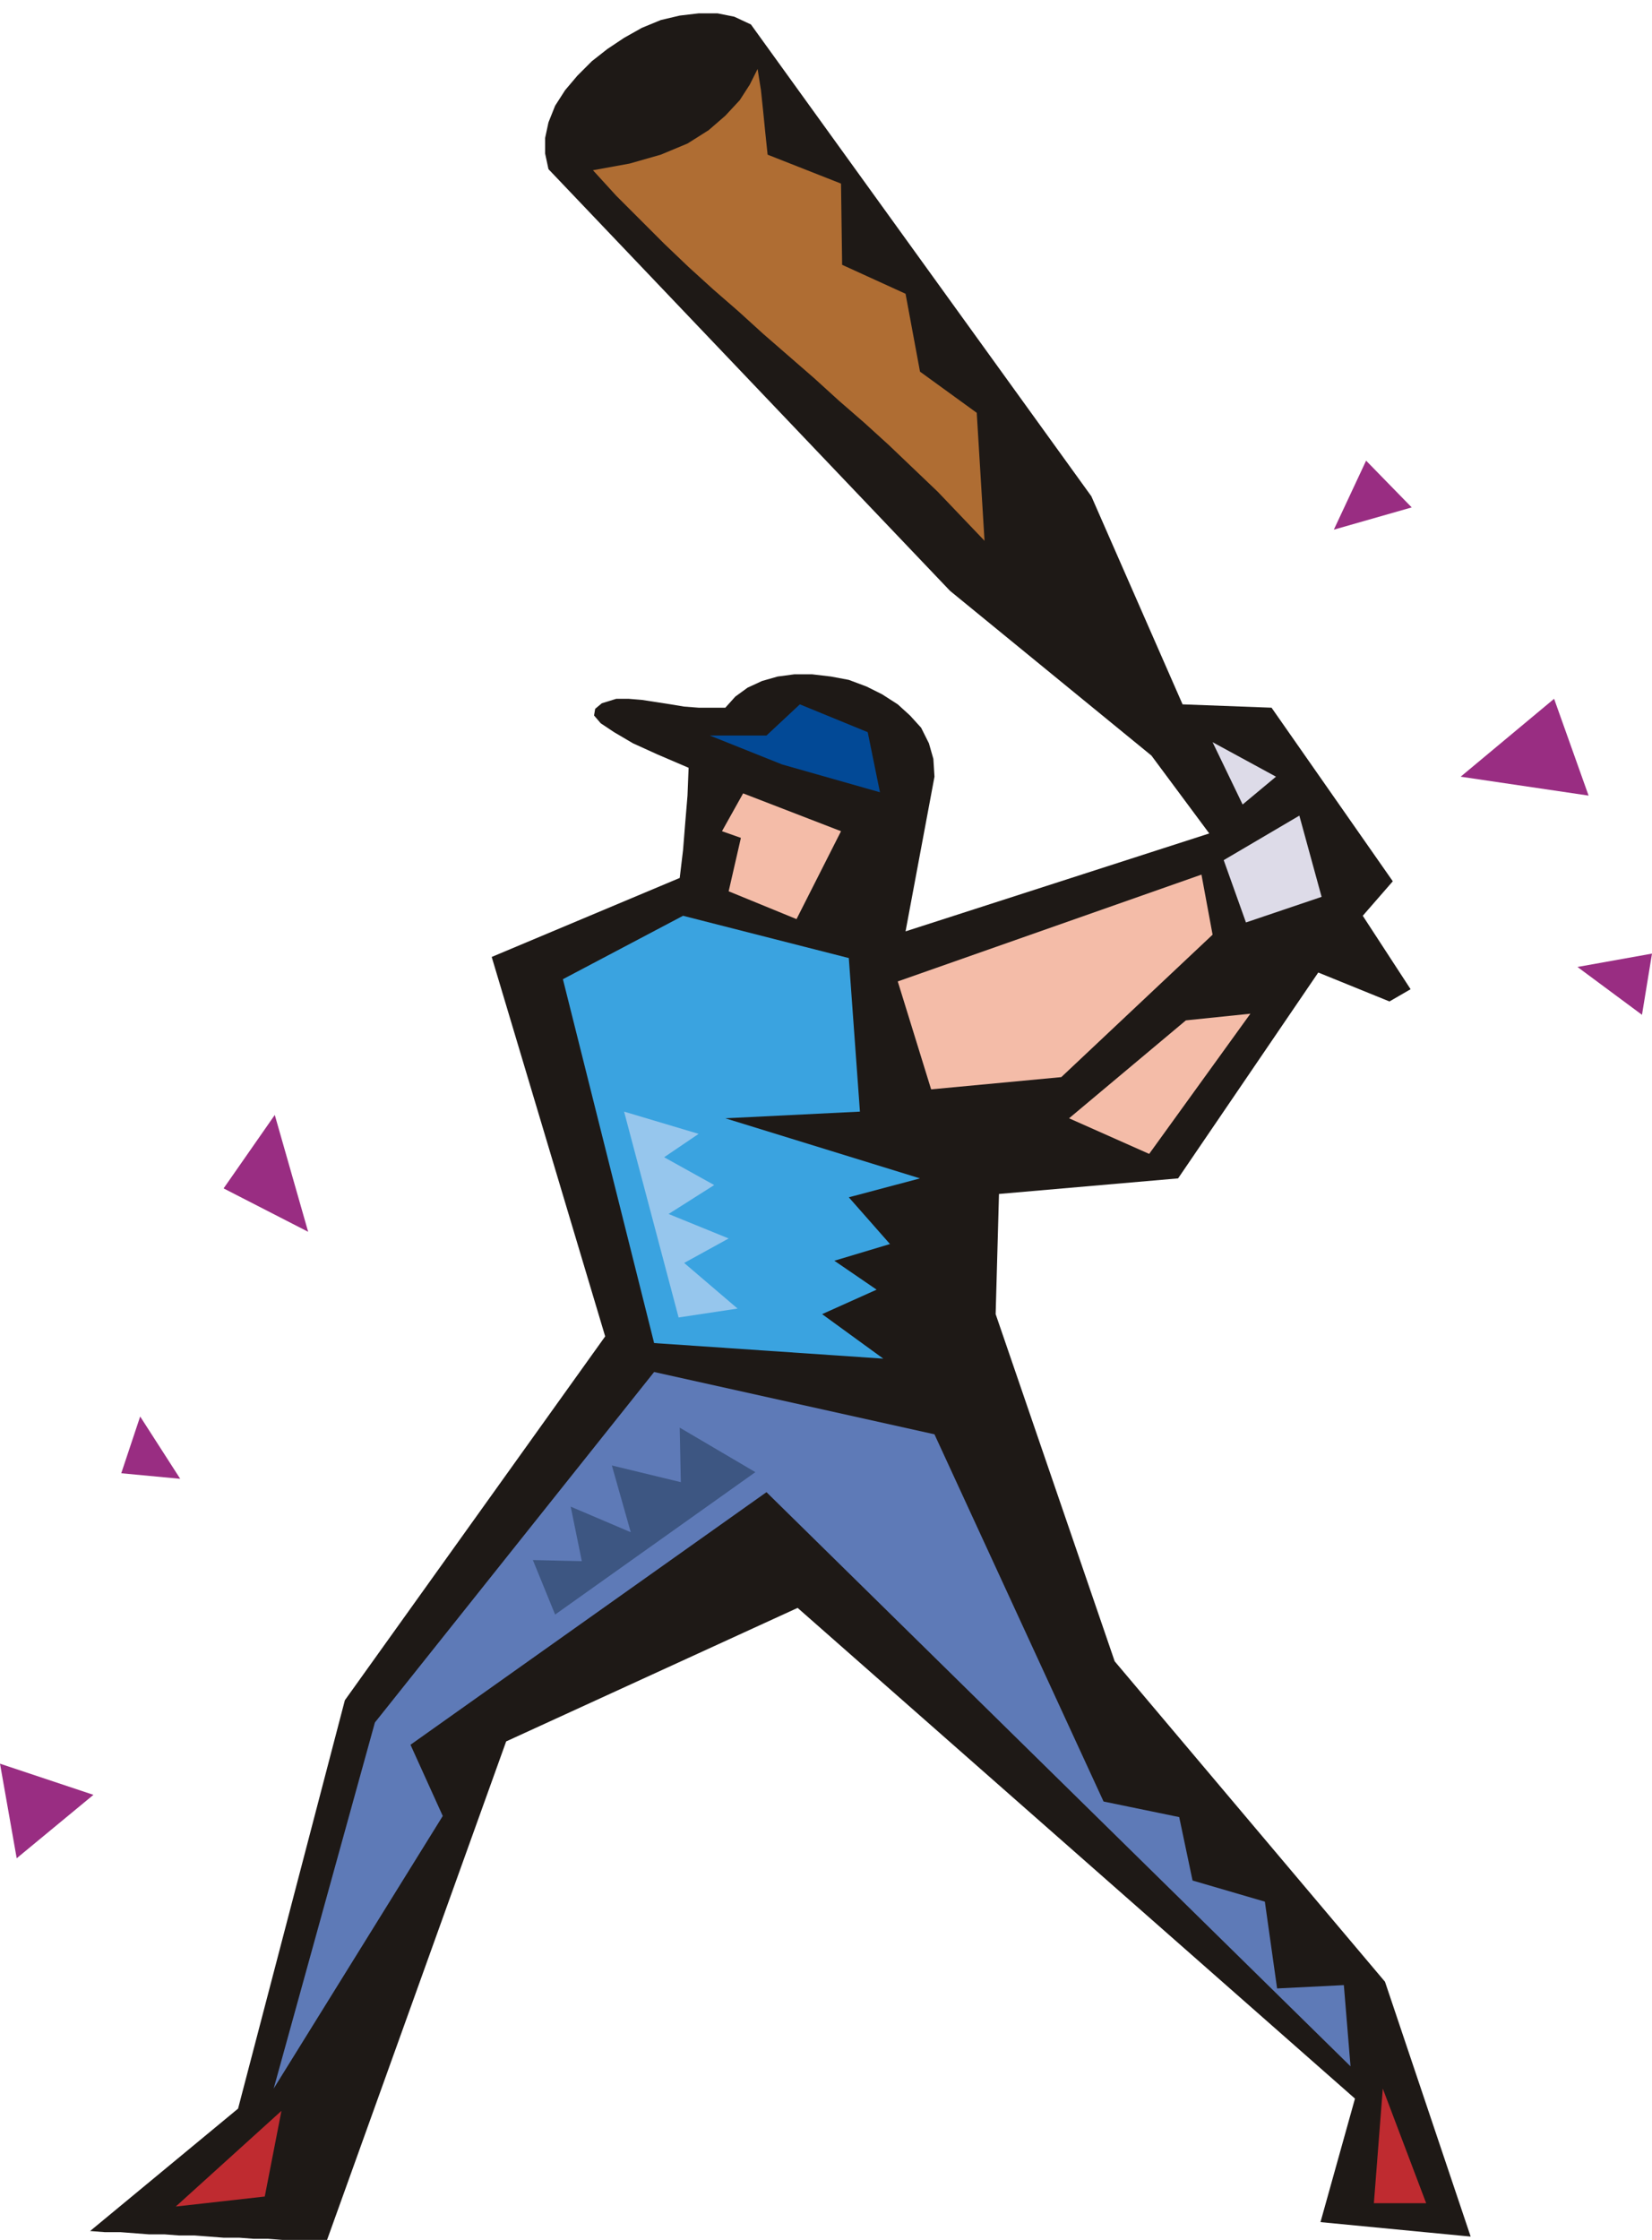 <svg xmlns="http://www.w3.org/2000/svg" fill-rule="evenodd" height="2.013in" preserveAspectRatio="none" stroke-linecap="round" viewBox="0 0 1485 2013" width="142.56"><style>.pen1{stroke:none}.brush6{fill:#f4bca8}</style><path class="pen1" d="m1476 912-58-43 67-12-9 55zM126 1273l36 56-53-5 17-51zm1143-817-70 20 29-62 41 42zM0 1585l84 28-69 57-15-85zm247-583 30 105-76-39 46-66zm1181-287-115-17 84-70 31 87z" style="fill:#992d82"/><path class="pen1" style="fill:#1e1916" d="m1063 633 80 3 109 156-27 31 43 66-19 11-64-26-126 185-161 14-3 108 107 312 243 288 77 229-135-13 31-111-501-441-262 120-161 448h-40l-13-1h-13l-13-1h-14l-13-1-13-1h-14l-13-1h-14l-13-1-13-1H94l-13-1 133-110 96-367 234-327-102-341 169-71 3-25 2-25 2-24 1-25-28-12-22-10-17-10-12-8-6-7 1-6 6-5 13-4h11l12 1 13 2 13 2 12 2 13 1h24l9-10 11-8 13-6 14-4 15-2h16l17 2 16 3 16 6 14 7 14 9 11 10 10 11 7 14 4 14 1 16-26 139 273-88-52-70-181-148-361-379-3-14v-14l3-14 6-15 9-14 11-13 13-13 14-11 15-10 16-9 17-7 17-4 17-2h17l15 3 15 7 306 424 82 187z"/><path class="pen1" style="fill:#af6d33" d="m690 139 66 26 1 73 57 26 13 70 51 37 7 115-21-22-21-22-22-21-22-21-22-20-23-20-22-20-23-20-23-20-22-20-23-20-22-20-22-21-22-22-21-21-21-23 33-6 28-8 24-10 19-12 15-13 13-14 9-14 7-14 3 19 2 19 2 20 2 19z"/><path class="pen1" style="fill:#024996" d="m689 661 30-28 61 25 11 54-88-25-65-26h51z"/><path class="pen1 brush6" d="m756 747-40 79-61-25 11-48-17-6 19-34 88 34z"/><path class="pen1" d="m1188 806-68 23-20-56 68-40 20 73zm-41-108-30 25-27-56 57 31z" style="fill:#dddbe8"/><path class="pen1" style="fill:#3aa3e0" d="m763 861 10 138-121 6 175 54-64 17 37 42-50 15 38 26-49 22 55 40-206-14-82-327 108-57 149 38z"/><path class="pen1 brush6" d="M1090 840 954 968l-117 11-30-97 273-96 10 54zm-129 165 105-88 58-6-91 126-72-32z"/><path class="pen1" style="fill:#5e7ab7" d="m840 1289 152 330 68 14 12 57 65 19 11 78 60-3 6 73-525-516-320 227 29 64-152 245 91-329 251-315 252 56z"/><path class="pen1" d="M1235 1980h47l-39-103-8 103zm-982-83-15 77-80 9 95-86z" style="fill:#bf2b30"/><path class="pen1" style="fill:#3d5682" d="m679 1323-68-40 1 49-62-15 17 60-54-23 10 49-44-1 20 49 180-128z"/><path class="pen1" style="fill:#96c6ed" d="m561 999 67 20-31 21 45 25-41 26 54 22-40 22 48 41-53 8-49-185z"/></svg>
